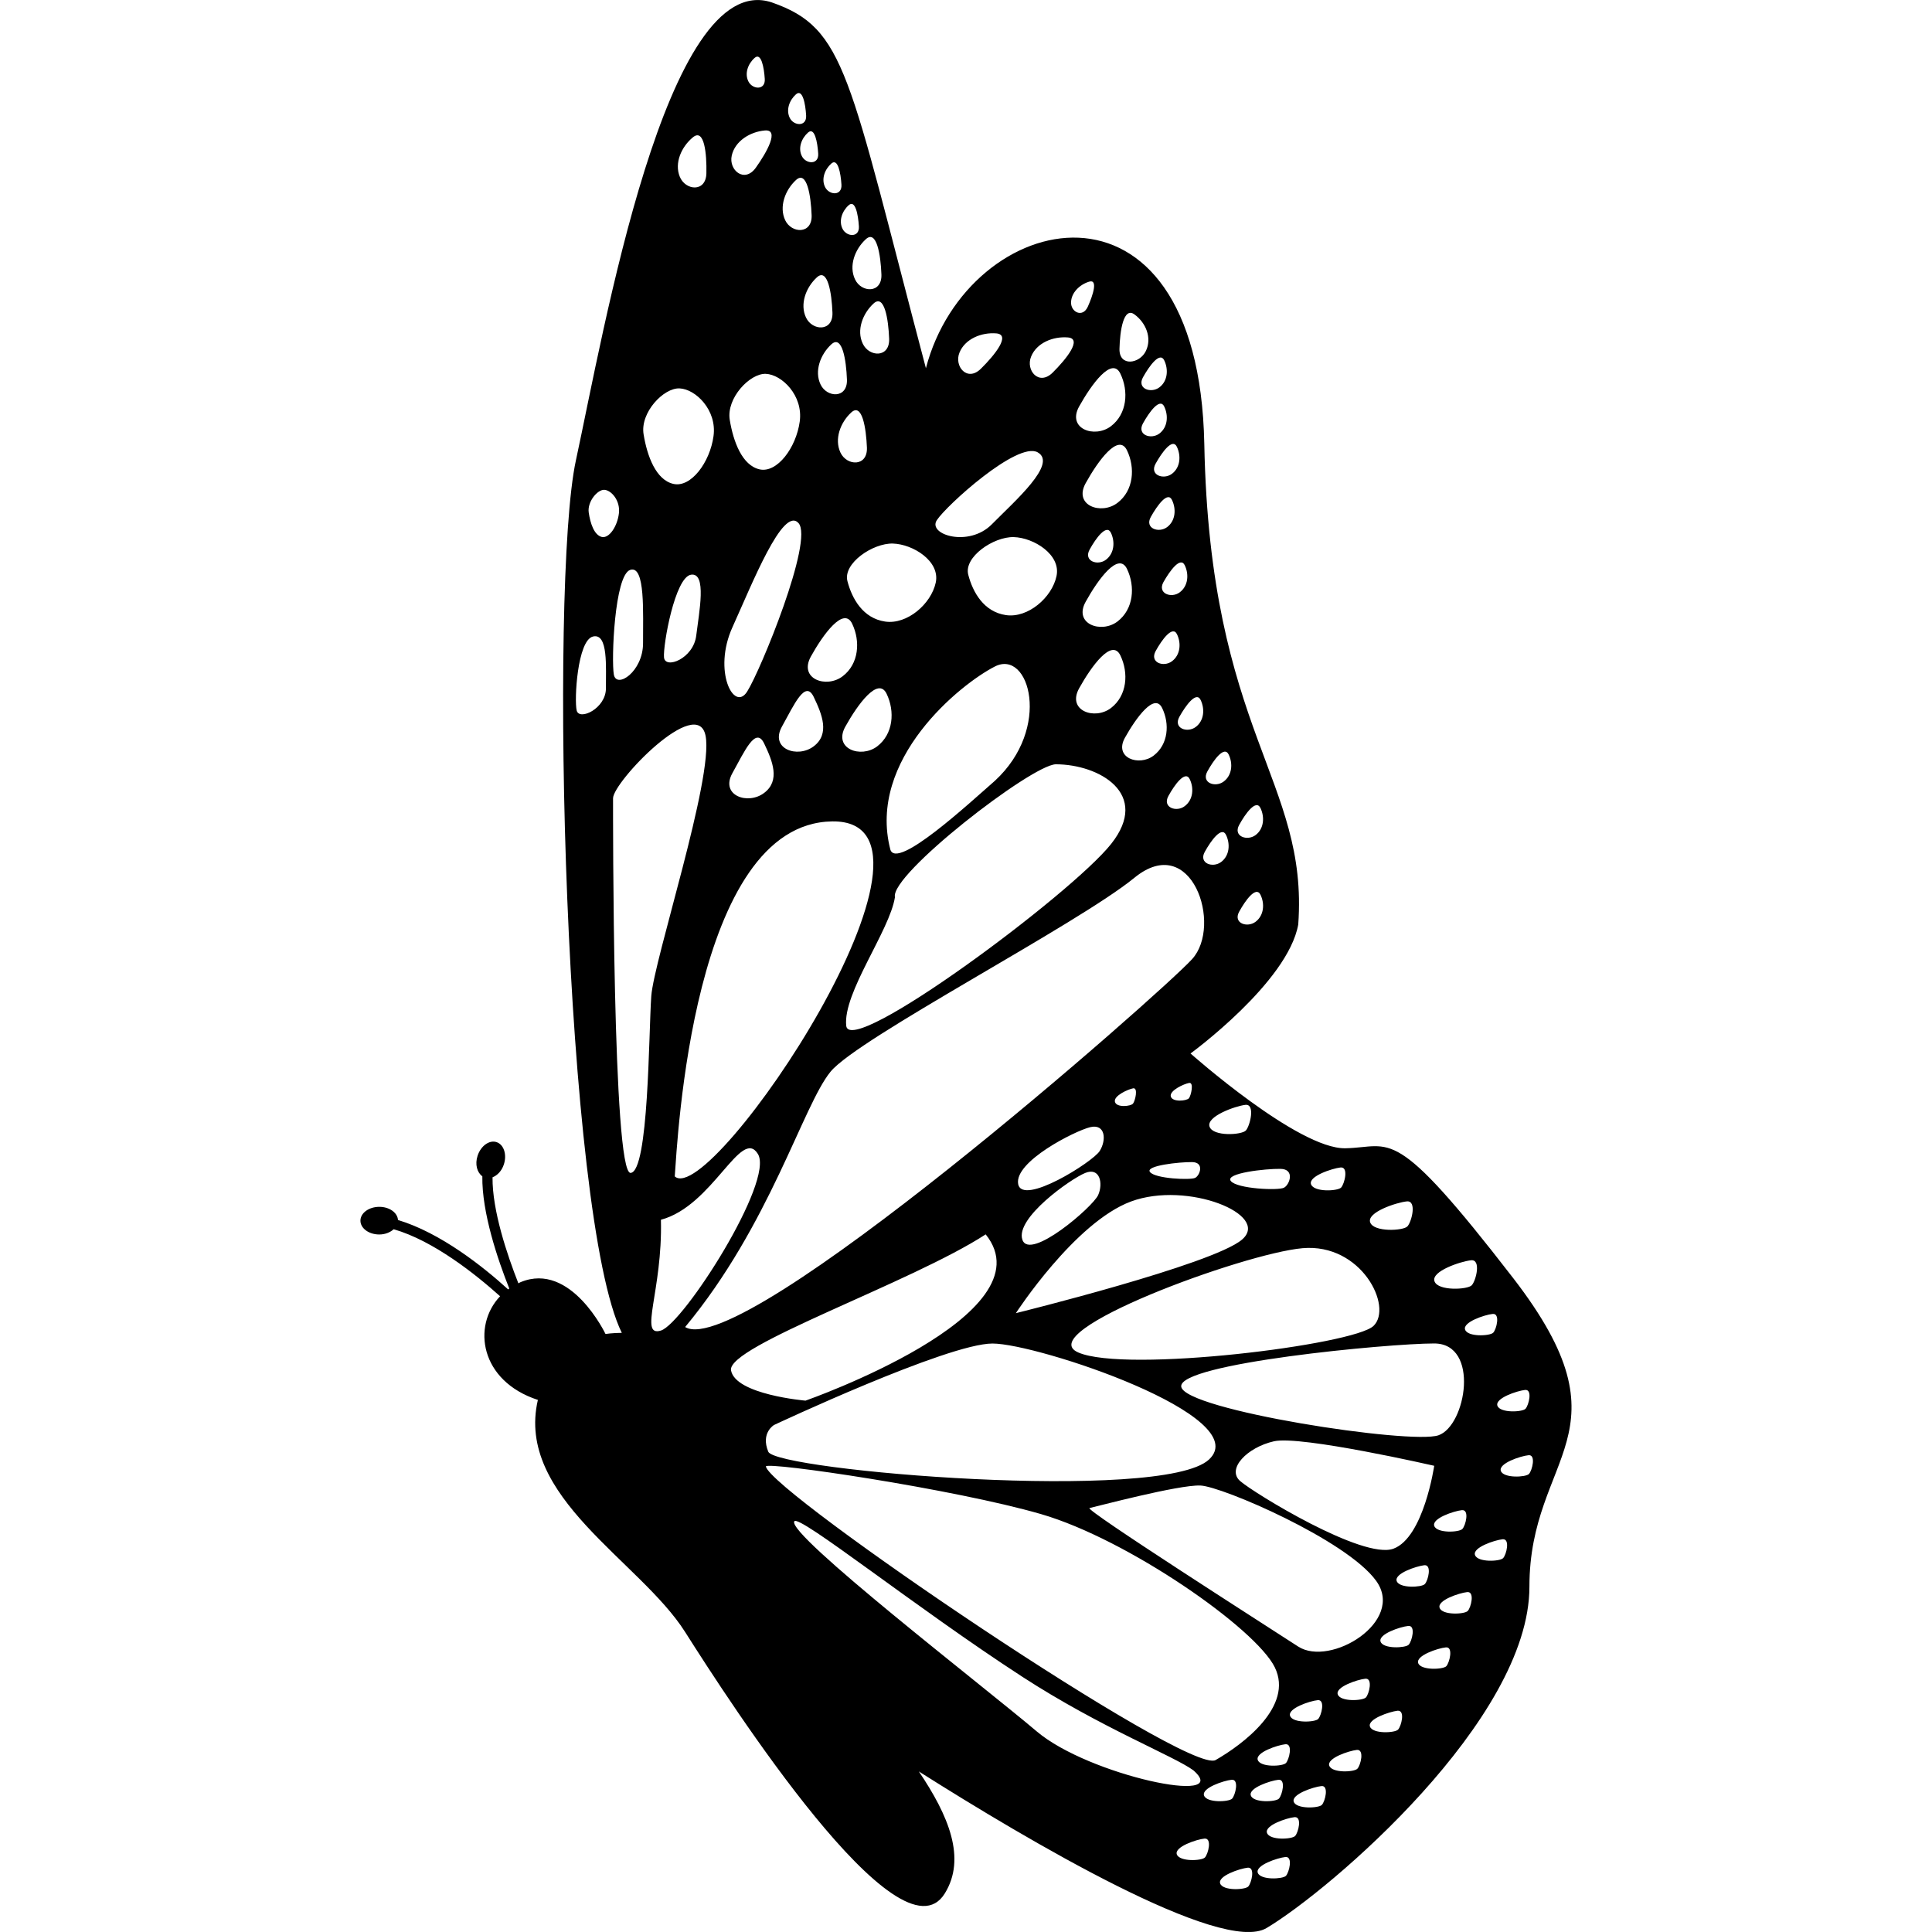 <?xml version="1.0" encoding="iso-8859-1"?>
<!-- Generator: Adobe Illustrator 16.0.0, SVG Export Plug-In . SVG Version: 6.00 Build 0)  -->
<!DOCTYPE svg PUBLIC "-//W3C//DTD SVG 1.1//EN" "http://www.w3.org/Graphics/SVG/1.1/DTD/svg11.dtd">
<svg version="1.1" id="Capa_1" xmlns="http://www.w3.org/2000/svg" xmlns:xlink="http://www.w3.org/1999/xlink" x="0px" y="0px"
	 width="32px" height="31.999px" viewBox="0 0 32 31.999" style="enable-background:new 0 0 32 31.999;" xml:space="preserve">
<g>
	<path d="M25.066,21.173c-2.002-2.592-2.002-2.169-2.783-2.154s-2.564-1.57-2.564-1.57s1.611-1.176,1.784-2.136
		c0.172-2.396-1.464-3.17-1.556-7.96c-0.095-4.79-3.922-3.901-4.611-1.254c-1.291-4.884-1.32-5.63-2.555-6.06
		c-1.747-0.574-2.781,5.456-3.242,7.585C9.094,9.677,9.35,20.152,10.299,22.076c-0.166,0.002-0.27,0.019-0.27,0.019
		s-0.573-1.204-1.405-0.859c-0.014,0.005-0.025,0.013-0.038,0.02c-0.186-0.472-0.434-1.208-0.428-1.756
		c0.08-0.032,0.153-0.106,0.188-0.215c0.053-0.164-0.002-0.329-0.122-0.368s-0.261,0.063-0.314,0.227
		c-0.046,0.141-0.008,0.277,0.079,0.339c-0.009,0.6,0.254,1.377,0.446,1.859c-0.006,0.004-0.012,0.01-0.018,0.015
		c-0.409-0.373-1.119-0.938-1.825-1.15c-0.008-0.121-0.142-0.218-0.309-0.218c-0.173,0-0.313,0.102-0.313,0.229
		s0.14,0.229,0.312,0.229c0.098,0,0.182-0.036,0.239-0.087c0.663,0.192,1.356,0.746,1.762,1.11
		c-0.467,0.492-0.333,1.404,0.626,1.717c-0.373,1.605,1.693,2.667,2.438,3.843c0.746,1.176,3.557,5.536,4.302,4.331
		c0.359-0.581,0.064-1.288-0.43-2.02c1.813,1.148,5.015,3.038,5.76,2.593c1.058-0.632,4.354-3.451,4.353-5.653
		S27.066,23.766,25.066,21.173z M25.259,23.022c0.129-0.015,0.062,0.255,0.008,0.312c-0.053,0.056-0.42,0.073-0.465-0.05
		C24.757,23.159,25.128,23.036,25.259,23.022z M24.732,22.074c-0.054,0.055-0.42,0.074-0.465-0.05
		c-0.046-0.124,0.325-0.248,0.456-0.261C24.853,21.749,24.787,22.018,24.732,22.074z M24.221,25.325
		c-0.053,0.056-0.419,0.074-0.465-0.05c-0.045-0.125,0.325-0.248,0.457-0.262C24.344,25,24.275,25.27,24.221,25.325z M24.365,20.874
		c0.172-0.018,0.082,0.339,0.012,0.414c-0.07,0.074-0.559,0.098-0.617-0.065C23.699,21.057,24.191,20.893,24.365,20.874z
		 M23.754,22.252c0.76,0,0.53,1.363,0.071,1.521c-0.459,0.157-4.203-0.417-4.26-0.805C19.509,22.582,22.994,22.252,23.754,22.252z
		 M23.08,25.651c-0.502,0.187-2.31-0.92-2.539-1.12c-0.229-0.2,0.115-0.559,0.561-0.659c0.445-0.1,2.653,0.406,2.653,0.406
		S23.582,25.465,23.08,25.651z M23.599,26.238c-0.053,0.055-0.42,0.073-0.465-0.05c-0.045-0.125,0.326-0.248,0.457-0.263
		C23.721,25.912,23.654,26.182,23.599,26.238z M21.502,27.272c-0.531-0.345-3.554-2.275-3.456-2.294
		c0.097-0.02,1.479-0.389,1.837-0.373c0.356,0.014,2.423,0.903,2.91,1.578C23.281,26.857,22.035,27.616,21.502,27.272z
		 M21.833,28.472c-0.053,0.055-0.42,0.073-0.465-0.051s0.326-0.248,0.457-0.261C21.955,28.146,21.887,28.415,21.833,28.472z
		 M21.299,29.202c-0.054,0.056-0.42,0.074-0.466-0.05c-0.045-0.125,0.326-0.248,0.457-0.262
		C21.42,28.876,21.352,29.146,21.299,29.202z M18.214,19.065c-0.113,0.18-1.282,0.917-1.35,0.546
		c-0.067-0.371,0.936-0.878,1.191-0.941C18.312,18.607,18.328,18.885,18.214,19.065z M18.189,19.794
		c-0.086,0.195-1.133,1.097-1.255,0.74c-0.122-0.357,0.796-1.006,1.04-1.106S18.275,19.601,18.189,19.794z M18.734,19.9
		c0.932-0.344,2.323,0.219,1.836,0.633c-0.488,0.414-3.744,1.217-3.744,1.217S17.802,20.245,18.734,19.9z M18.467,18.25
		c-0.026-0.1,0.218-0.209,0.302-0.224c0.085-0.014,0.034,0.206-0.002,0.252C18.732,18.325,18.492,18.35,18.467,18.25z
		 M12.725,24.045c-0.129-0.314,0.096-0.443,0.096-0.443s2.873-1.349,3.618-1.349c0.746,0,4.36,1.205,3.585,1.922
		C19.25,24.893,12.854,24.36,12.725,24.045z M23.3,19.899c0.172-0.019,0.082,0.339,0.011,0.414
		c-0.069,0.074-0.558,0.098-0.616-0.066C22.633,20.081,23.126,19.917,23.3,19.899z M22.203,19.337
		c0.14-0.015,0.066,0.273,0.01,0.333c-0.059,0.06-0.449,0.079-0.498-0.054C21.666,19.484,22.063,19.353,22.203,19.337z
		 M22.75,21.961c-0.325,0.315-4.104,0.784-4.891,0.44s2.739-1.641,3.715-1.727S23.076,21.646,22.75,21.961z M21.267,19.672
		c-0.093,0.05-0.779,0.019-0.881-0.111c-0.102-0.131,0.58-0.205,0.822-0.201C21.453,19.363,21.361,19.624,21.267,19.672z
		 M20.627,18.3c0.169-0.02,0.077,0.348,0.009,0.424c-0.07,0.076-0.544,0.104-0.602-0.063C19.976,18.492,20.458,18.32,20.627,18.3z
		 M19.796,19.509c-0.079,0.04-0.662,0.014-0.748-0.096c-0.087-0.107,0.492-0.168,0.697-0.165
		C19.953,19.251,19.875,19.469,19.796,19.509z M19.693,18.19c-0.037,0.046-0.274,0.069-0.301-0.029
		c-0.025-0.099,0.219-0.209,0.303-0.224S19.728,18.144,19.693,18.19z M20.525,13.663c0.104-0.19,0.279-0.43,0.352-0.28
		c0.072,0.149,0.059,0.343-0.08,0.448S20.419,13.853,20.525,13.663z M20.525,15.1c0.104-0.19,0.279-0.43,0.352-0.281
		s0.059,0.343-0.08,0.448C20.658,15.373,20.419,15.29,20.525,15.1z M19.998,12.777c0.104-0.19,0.279-0.43,0.352-0.281
		s0.059,0.343-0.081,0.448C20.13,13.05,19.892,12.967,19.998,12.777z M19.955,14.109c0.105-0.19,0.281-0.43,0.352-0.28
		c0.072,0.149,0.059,0.343-0.081,0.448C20.087,14.382,19.849,14.299,19.955,14.109z M19.886,11.593
		c0.072,0.149,0.059,0.343-0.081,0.448s-0.376,0.022-0.271-0.168C19.639,11.685,19.814,11.444,19.886,11.593z M13.43,10.875
		c0.204-0.369,0.544-0.835,0.684-0.545c0.14,0.291,0.112,0.667-0.157,0.871C13.688,11.407,13.226,11.246,13.43,10.875z
		 M13.478,12.361c-0.269,0.204-0.731,0.043-0.527-0.326c0.205-0.369,0.387-0.782,0.527-0.491
		C13.617,11.833,13.747,12.157,13.478,12.361z M13.591,6.368c-0.106-0.221-0.003-0.497,0.178-0.664
		c0.181-0.167,0.247,0.261,0.259,0.582C14.04,6.606,13.696,6.589,13.591,6.368z M14.099,6.832c0.181-0.167,0.247,0.261,0.26,0.582
		c0.011,0.321-0.333,0.305-0.438,0.083C13.816,7.274,13.918,6.999,14.099,6.832z M14.001,12.036
		c0.205-0.369,0.544-0.835,0.684-0.545c0.14,0.291,0.112,0.667-0.157,0.872C14.26,12.565,13.797,12.404,14.001,12.036z
		 M16.479,11.039c0.57-0.291,0.946,1.022,0,1.893c-0.429,0.375-1.625,1.484-1.732,1.14C14.36,12.577,15.908,11.329,16.479,11.039z
		 M16.79,8.896c0.333,0.009,0.786,0.292,0.709,0.646c-0.074,0.354-0.473,0.7-0.838,0.646s-0.548-0.376-0.624-0.67
		C15.962,9.224,16.457,8.888,16.79,8.896z M14.823,14.86c-0.086-0.373,2.258-2.188,2.663-2.201c0.717,0,1.578,0.487,0.918,1.319
		c-0.658,0.832-4.331,3.557-4.388,3.012S14.736,15.417,14.823,14.86z M17.982,8.003c0.204-0.369,0.543-0.836,0.684-0.545
		c0.14,0.291,0.111,0.667-0.157,0.871C18.24,8.535,17.777,8.373,17.982,8.003z M18.318,9.271c-0.138,0.105-0.375,0.022-0.271-0.167
		c0.104-0.19,0.28-0.43,0.353-0.28C18.471,8.972,18.457,9.166,18.318,9.271z M17.982,9.967c0.204-0.369,0.543-0.835,0.684-0.545
		c0.14,0.291,0.111,0.667-0.157,0.872C18.24,10.498,17.777,10.336,17.982,9.967z M18.557,10.856c0.14,0.291,0.112,0.667-0.157,0.872
		c-0.269,0.204-0.73,0.043-0.527-0.326C18.078,11.033,18.417,10.566,18.557,10.856z M18.632,12.22
		c0.186-0.333,0.492-0.754,0.617-0.492c0.127,0.262,0.102,0.602-0.141,0.787C18.865,12.7,18.447,12.553,18.632,12.22z M18.931,7.013
		c0.105-0.19,0.28-0.43,0.352-0.28c0.072,0.15,0.059,0.343-0.08,0.448C19.063,7.286,18.826,7.203,18.931,7.013z M19.412,8.282
		c0.072,0.149,0.059,0.343-0.08,0.448s-0.377,0.022-0.271-0.168S19.341,8.131,19.412,8.282z M19.141,10.784
		c0.104-0.19,0.28-0.429,0.353-0.28s0.058,0.343-0.082,0.448C19.273,11.057,19.037,10.974,19.141,10.784z M19.352,13.185
		c0.104-0.19,0.28-0.43,0.353-0.281s0.058,0.343-0.082,0.448C19.486,13.458,19.248,13.375,19.352,13.185z M19.623,9.362
		c0.072,0.149,0.058,0.343-0.082,0.448c-0.137,0.105-0.375,0.022-0.271-0.168C19.376,9.454,19.551,9.213,19.623,9.362z
		 M19.492,7.399c0.072,0.149,0.059,0.343-0.08,0.448S19.035,7.87,19.14,7.681C19.246,7.49,19.42,7.25,19.492,7.399z M19.283,5.968
		c0.072,0.149,0.059,0.343-0.08,0.448c-0.14,0.105-0.377,0.022-0.271-0.168C19.037,6.06,19.211,5.819,19.283,5.968z M18.792,5.209
		c0.185,0.136,0.291,0.383,0.189,0.601c-0.102,0.218-0.445,0.27-0.439-0.031C18.549,5.479,18.609,5.073,18.792,5.209z M18.557,6.189
		c0.14,0.29,0.112,0.667-0.157,0.871c-0.269,0.204-0.73,0.043-0.527-0.326C18.078,6.366,18.417,5.898,18.557,6.189z M18.037,4.666
		c0.154-0.049,0.067,0.221-0.019,0.413c-0.087,0.192-0.282,0.089-0.278-0.07C17.742,4.849,17.882,4.714,18.037,4.666z M17.078,5.907
		c0.092-0.229,0.365-0.338,0.609-0.318c0.246,0.02-0.025,0.358-0.253,0.584C17.205,6.397,16.986,6.132,17.078,5.907z M15.892,5.84
		c0.092-0.228,0.365-0.338,0.61-0.318c0.246,0.021-0.025,0.358-0.254,0.584C16.02,6.333,15.799,6.066,15.892,5.84z M15.516,8.617
		c0.153-0.239,1.336-1.313,1.671-1.125c0.334,0.187-0.377,0.805-0.76,1.193C16.045,9.07,15.362,8.855,15.516,8.617z M15.499,9.649
		c-0.076,0.354-0.474,0.7-0.839,0.646c-0.365-0.054-0.548-0.376-0.624-0.67c-0.076-0.294,0.419-0.631,0.753-0.622
		C15.123,9.013,15.574,9.295,15.499,9.649z M14.29,5.692c-0.106-0.221-0.003-0.497,0.178-0.664c0.18-0.167,0.247,0.261,0.259,0.582
		C14.739,5.932,14.395,5.916,14.29,5.692z M14.599,4.545c0.012,0.321-0.333,0.305-0.437,0.082c-0.106-0.221-0.004-0.497,0.178-0.664
		C14.52,3.796,14.587,4.225,14.599,4.545z M14.226,3.749c0.012,0.191-0.202,0.176-0.27,0.043c-0.068-0.133-0.008-0.296,0.101-0.393
		C14.167,3.301,14.214,3.558,14.226,3.749z M13.769,2.709c0.109-0.097,0.156,0.158,0.168,0.349c0.012,0.191-0.202,0.176-0.27,0.043
		C13.6,2.968,13.659,2.807,13.769,2.709z M13.788,5.177C13.8,5.499,13.455,5.482,13.35,5.26c-0.105-0.221-0.003-0.498,0.179-0.665
		C13.709,4.428,13.776,4.856,13.788,5.177z M13.552,2.544c0.012,0.19-0.202,0.176-0.27,0.043c-0.068-0.132-0.008-0.295,0.102-0.392
		C13.493,2.099,13.54,2.354,13.552,2.544z M13.184,1.562c0.109-0.097,0.157,0.159,0.168,0.35c0.012,0.19-0.202,0.176-0.27,0.043
		C13.015,1.821,13.074,1.66,13.184,1.562z M13.184,2.982c0.181-0.167,0.247,0.261,0.259,0.582c0.012,0.321-0.333,0.305-0.438,0.083
		C12.901,3.425,13.003,3.149,13.184,2.982z M12.499,0.959c0.109-0.097,0.156,0.158,0.168,0.349c0.012,0.191-0.202,0.176-0.27,0.043
		C12.329,1.219,12.388,1.057,12.499,0.959z M12.12,2.577c0.053-0.24,0.303-0.395,0.549-0.416c0.245-0.021,0.035,0.357-0.152,0.619
		C12.328,3.04,12.066,2.815,12.12,2.577z M12.684,6.192c0.265,0.011,0.622,0.358,0.562,0.791c-0.06,0.434-0.375,0.856-0.665,0.791
		c-0.29-0.066-0.435-0.46-0.494-0.82C12.028,6.594,12.42,6.182,12.684,6.192z M12.132,10.388c0.329-0.726,0.835-2.008,1.093-1.725
		c0.258,0.282-0.629,2.445-0.85,2.792C12.156,11.801,11.803,11.112,12.132,10.388z M12.657,13.133
		c-0.269,0.205-0.731,0.043-0.527-0.326c0.205-0.369,0.387-0.782,0.527-0.492C12.797,12.606,12.926,12.93,12.657,13.133z
		 M13.786,13.605c2.323-0.028-2.008,6.425-2.61,5.88C11.22,18.919,11.463,13.634,13.786,13.605z M11.477,2.274
		c0.19-0.156,0.23,0.275,0.223,0.597c-0.008,0.321-0.35,0.284-0.441,0.055C11.167,2.7,11.286,2.431,11.477,2.274z M11.256,6.433
		c0.264,0.011,0.622,0.358,0.562,0.791c-0.059,0.434-0.374,0.857-0.664,0.791s-0.435-0.46-0.494-0.821
		C10.6,6.833,10.992,6.421,11.256,6.433z M11.532,10.526c-0.046,0.386-0.517,0.564-0.534,0.362
		c-0.018-0.202,0.181-1.328,0.447-1.369S11.579,10.14,11.532,10.526z M10.436,9.44c0.258-0.091,0.212,0.732,0.215,1.209
		c0.002,0.477-0.441,0.767-0.484,0.523C10.124,10.931,10.178,9.532,10.436,9.44z M10.036,11.399c0.002,0.337-0.441,0.542-0.484,0.37
		s0.011-1.162,0.269-1.226C10.079,10.479,10.033,11.062,10.036,11.399z M9.965,8.893C9.84,8.86,9.777,8.667,9.751,8.488
		c-0.025-0.178,0.144-0.38,0.258-0.375c0.114,0.005,0.268,0.176,0.242,0.39C10.226,8.716,10.09,8.924,9.965,8.893z M10.445,19.427
		c-0.301,0.021-0.291-5.936-0.291-6.205s1.399-1.732,1.533-1.033c0.134,0.699-0.857,3.706-0.9,4.312
		C10.744,17.109,10.746,19.406,10.445,19.427z M10.947,22.038c-0.373,0.115,0.029-0.659,0-1.835c0.861-0.229,1.328-1.542,1.606-1.09
		C12.831,19.563,11.32,21.923,10.947,22.038z M11.348,21.98c1.405-1.692,1.95-3.671,2.409-4.23s4.087-2.438,5.033-3.212
		c0.947-0.774,1.464,0.789,0.955,1.348C19.24,16.444,12.295,22.555,11.348,21.98z M12.108,22.697
		c-0.071-0.402,2.983-1.449,4.218-2.252c1.074,1.334-2.984,2.754-2.984,2.754S12.18,23.1,12.108,22.697z M12.685,24.289
		c0.011-0.086,3.124,0.373,4.557,0.789c1.435,0.416,3.558,1.894,3.873,2.539s-0.528,1.276-0.981,1.535
		C19.68,29.409,12.768,24.719,12.685,24.289z M13.156,25.198c0.074-0.124,2.008,1.426,3.779,2.576
		c1.301,0.844,2.512,1.312,2.832,1.549c0.669,0.589-1.734,0.086-2.596-0.646C16.31,27.946,13.026,25.413,13.156,25.198z
		 M19.957,30.766c-0.053,0.056-0.418,0.073-0.465-0.051c-0.045-0.125,0.326-0.249,0.457-0.262S20.012,30.708,19.957,30.766z
		 M19.943,29.74c-0.046-0.124,0.325-0.248,0.455-0.261c0.131-0.015,0.063,0.255,0.01,0.312
		C20.354,29.847,19.988,29.864,19.943,29.74z M20.675,31.247c-0.055,0.056-0.42,0.074-0.465-0.05
		c-0.045-0.125,0.326-0.248,0.455-0.262C20.796,30.921,20.728,31.19,20.675,31.247z M20.718,29.74
		c-0.046-0.124,0.326-0.248,0.456-0.261c0.13-0.015,0.063,0.255,0.009,0.312C21.13,29.847,20.762,29.864,20.718,29.74z
		 M21.299,31.07c-0.054,0.055-0.42,0.073-0.466-0.05c-0.045-0.125,0.326-0.248,0.457-0.262C21.42,30.744,21.352,31.014,21.299,31.07
		z M21.451,30.41c-0.055,0.056-0.42,0.074-0.465-0.05c-0.047-0.125,0.325-0.249,0.455-0.262
		C21.572,30.085,21.504,30.354,21.451,30.41z M21.894,29.895c-0.053,0.055-0.42,0.072-0.465-0.051
		c-0.045-0.125,0.326-0.247,0.457-0.261C22.015,29.568,21.949,29.837,21.894,29.895z M22.482,29.296
		c-0.053,0.057-0.42,0.074-0.465-0.05c-0.045-0.125,0.326-0.248,0.457-0.262C22.603,28.972,22.537,29.24,22.482,29.296z
		 M22.623,28.116c-0.055,0.055-0.42,0.074-0.465-0.05c-0.047-0.124,0.326-0.248,0.455-0.261
		C22.744,27.791,22.676,28.061,22.623,28.116z M23.156,28.648c-0.053,0.056-0.42,0.074-0.465-0.05
		c-0.045-0.125,0.326-0.248,0.457-0.263C23.279,28.323,23.21,28.592,23.156,28.648z M23.332,27.242
		c-0.053,0.055-0.42,0.073-0.465-0.05c-0.045-0.125,0.326-0.248,0.457-0.261C23.455,26.916,23.386,27.186,23.332,27.242z
		 M23.955,27.598c-0.053,0.055-0.42,0.072-0.465-0.051c-0.045-0.125,0.326-0.248,0.457-0.261
		C24.076,27.271,24.009,27.54,23.955,27.598z M24.31,26.683c-0.054,0.056-0.42,0.073-0.465-0.051
		c-0.046-0.125,0.325-0.248,0.456-0.262C24.431,26.357,24.365,26.626,24.31,26.683z M24.896,25.808
		c-0.054,0.056-0.42,0.073-0.465-0.051c-0.046-0.125,0.325-0.248,0.456-0.262C25.017,25.482,24.951,25.751,24.896,25.808z
		 M25.324,24.414c-0.053,0.055-0.42,0.073-0.465-0.05c-0.045-0.125,0.326-0.248,0.457-0.261
		C25.445,24.088,25.378,24.357,25.324,24.414z"/>
</g>
<g>
</g>
<g>
</g>
<g>
</g>
<g>
</g>
<g>
</g>
<g>
</g>
<g>
</g>
<g>
</g>
<g>
</g>
<g>
</g>
<g>
</g>
<g>
</g>
<g>
</g>
<g>
</g>
<g>
</g>
</svg>
